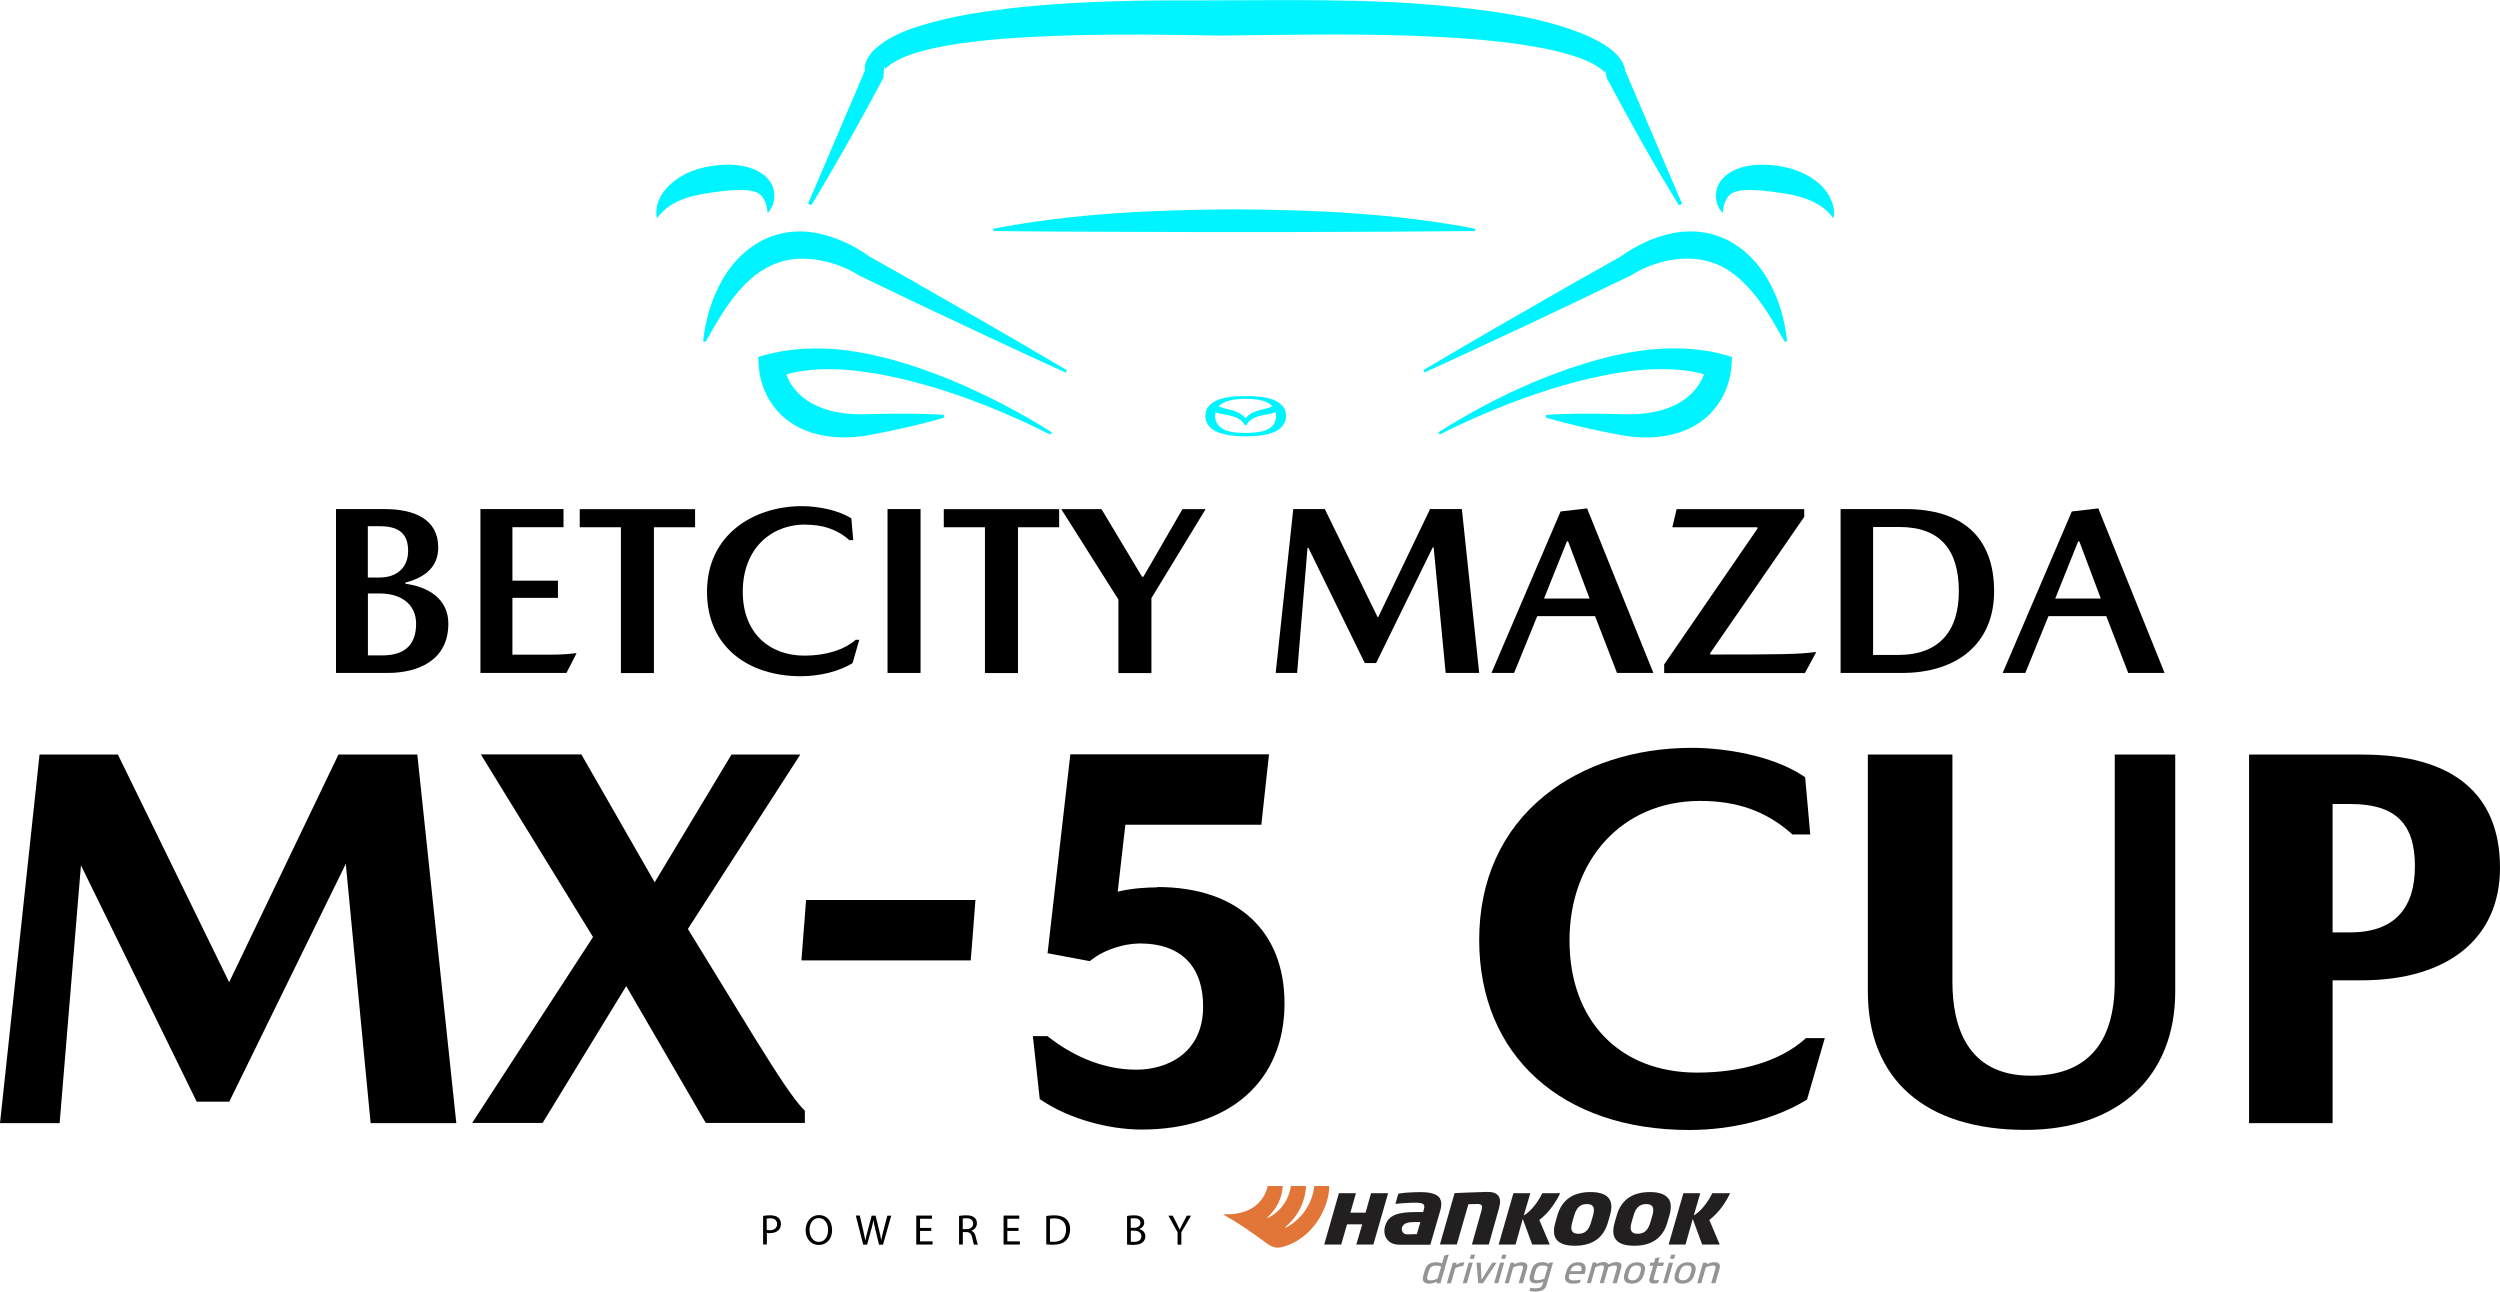 <?xml version="1.0" encoding="UTF-8"?>
<svg id="Laag_2" data-name="Laag 2" xmlns="http://www.w3.org/2000/svg" viewBox="0 0 291.51 150.6">
  <defs>
    <style>
      .cls-1 {
        fill: #221f20;
      }

      .cls-1, .cls-2, .cls-3, .cls-4, .cls-5 {
        stroke-width: 0px;
      }

      .cls-2 {
        fill: #929496;
      }

      .cls-3 {
        fill: #000;
      }

      .cls-4 {
        fill: #e27639;
      }

      .cls-5 {
        fill: #00f4ff;
      }
    </style>
  </defs>
  <g id="artwork">
    <g>
      <g>
        <path class="cls-3" d="M88.97,141.78c.21-.04.49-.07.84-.07.43,0,.75.1.95.28.18.16.3.41.3.71s-.09.55-.26.72c-.24.25-.61.37-1.03.37-.13,0-.25,0-.35-.03v1.35h-.44v-3.34ZM89.4,143.41c.1.02.22.04.36.04.53,0,.85-.26.85-.72s-.32-.67-.8-.67c-.19,0-.34.01-.41.04v1.31Z"/>
        <path class="cls-3" d="M97.03,143.39c0,1.16-.71,1.78-1.57,1.78s-1.52-.7-1.52-1.72.66-1.77,1.56-1.77,1.52.71,1.52,1.71ZM94.4,143.44c0,.73.39,1.37,1.08,1.37s1.08-.64,1.08-1.4c0-.68-.35-1.38-1.08-1.38s-1.09.67-1.09,1.41Z"/>
        <path class="cls-3" d="M100.65,145.12l-.86-3.38h.46l.4,1.71c.1.42.19.84.25,1.17h.01c.06-.34.16-.74.28-1.17l.45-1.7h.46l.41,1.71c.1.4.19.8.24,1.16h0c.07-.37.17-.75.27-1.17l.45-1.7h.45l-.96,3.38h-.46l-.43-1.76c-.11-.43-.18-.76-.22-1.1h0c-.06.34-.14.67-.26,1.1l-.48,1.76h-.46Z"/>
        <path class="cls-3" d="M108.59,143.53h-1.31v1.22h1.46v.37h-1.9v-3.38h1.83v.37h-1.39v1.07h1.31v.36Z"/>
        <path class="cls-3" d="M111.82,141.78c.22-.04.54-.07.84-.07.47,0,.77.09.98.28.17.15.27.38.27.65,0,.44-.28.74-.63.86v.02c.26.09.41.33.49.68.11.47.19.8.26.93h-.45c-.06-.1-.13-.39-.22-.81-.1-.47-.29-.64-.68-.66h-.41v1.46h-.44v-3.33ZM112.26,143.32h.45c.47,0,.76-.26.76-.64,0-.44-.32-.63-.78-.63-.21,0-.36.01-.43.04v1.23Z"/>
        <path class="cls-3" d="M118.77,143.53h-1.31v1.22h1.46v.37h-1.9v-3.38h1.83v.37h-1.39v1.07h1.31v.36Z"/>
        <path class="cls-3" d="M122,141.79c.27-.04.58-.08.93-.08.63,0,1.07.15,1.37.42.31.28.48.67.48,1.21s-.18,1-.49,1.31c-.32.32-.84.49-1.5.49-.32,0-.57-.02-.79-.04v-3.32ZM122.43,144.78c.11.02.27.02.44.02.94,0,1.44-.52,1.44-1.43,0-.8-.45-1.3-1.37-1.3-.23,0-.4.02-.51.04v2.67Z"/>
        <path class="cls-3" d="M131.41,141.79c.19-.04.5-.08.8-.08.44,0,.72.08.92.25.18.13.29.33.29.6,0,.33-.22.62-.57.74v.02c.32.08.7.34.7.84,0,.29-.11.52-.29.68-.23.22-.61.32-1.16.32-.3,0-.53-.02-.68-.04v-3.32ZM131.85,143.17h.4c.46,0,.73-.25.73-.57,0-.39-.3-.55-.74-.55-.2,0-.32.02-.39.03v1.09ZM131.85,144.79c.09.01.21.02.37.02.45,0,.87-.17.87-.66,0-.46-.4-.65-.87-.65h-.36v1.29Z"/>
        <path class="cls-3" d="M137.31,145.12v-1.43l-1.07-1.94h.5l.48.93c.13.26.23.46.34.7h0c.09-.22.21-.44.34-.7l.49-.93h.49l-1.13,1.94v1.44h-.44Z"/>
      </g>
      <g>
        <g>
          <path class="cls-2" d="M165.95,148.78l.19-.66c.2-.7.65-.94,1.3-.94.23,0,.58.07.7.15l.28-.93.51-.13-.97,3.37h-.43v-.19c-.3.15-.57.23-.89.23-.67,0-.83-.42-.69-.9ZM168.04,147.7c-.14-.09-.4-.13-.56-.13-.42,0-.72.12-.86.6l-.17.58c-.11.36-.02.55.32.55.25,0,.6-.08.87-.22l.4-1.37Z"/>
          <path class="cls-2" d="M170.62,147.62c-.29.02-.64.09-.93.27l-.5,1.75h-.48l.69-2.4h.43l-.02.24c.18-.12.53-.3.94-.3l-.13.44Z"/>
          <path class="cls-2" d="M171.04,149.63h-.48l.69-2.4h.48l-.69,2.4ZM171.86,146.78h-.48l.14-.48h.48l-.14.48Z"/>
          <path class="cls-2" d="M172.93,149.63h-.56l-.2-2.4h.49l.07,1.48c0,.15,0,.31.02.51h0c.13-.2.22-.36.32-.51l.93-1.48h.51l-1.59,2.4Z"/>
          <path class="cls-2" d="M174.7,149.63h-.48l.69-2.4h.48l-.69,2.4ZM175.52,146.78h-.48l.14-.48h.48l-.14.48Z"/>
          <path class="cls-2" d="M177.56,149.63h-.48l.47-1.62c.08-.28.07-.44-.25-.44-.23,0-.55.07-.85.22l-.52,1.84h-.48l.69-2.4h.43v.19c.28-.14.59-.24.87-.24.58,0,.75.3.62.74l-.49,1.72Z"/>
          <path class="cls-2" d="M178.4,148.73l.17-.61c.2-.69.64-.95,1.28-.95.25,0,.57.07.73.21l.08-.16h.43l-.73,2.53c-.17.59-.49.85-1.35.85-.22,0-.5-.03-.67-.07l.11-.37c.17.04.41.06.58.06.54,0,.75-.11.86-.52l.07-.24c-.26.12-.57.18-.87.18-.67,0-.84-.42-.69-.93ZM180.47,147.74c-.1-.11-.36-.18-.64-.18-.32,0-.62.13-.77.61l-.15.53c-.12.39-.04.57.34.57.27,0,.56-.07.83-.18l.39-1.35Z"/>
          <path class="cls-2" d="M184.75,148.56h-1.73l-.03.1c-.12.39-.06.64.57.64.2,0,.49-.02.77-.1l-.11.36c-.24.09-.51.12-.73.12-.85,0-1.16-.36-.94-1.12l.08-.27c.23-.8.73-1.11,1.37-1.11.69,0,1.06.33.82,1.18l-.06.2ZM184.38,148.22v-.03c.11-.36.03-.64-.45-.64s-.71.28-.81.64v.03s1.25,0,1.25,0Z"/>
          <path class="cls-2" d="M188.52,149.63h-.48l.47-1.65c.08-.28.04-.42-.24-.42-.19,0-.44.07-.74.22l-.02.08-.5,1.76h-.48l.47-1.65c.08-.28.04-.42-.24-.42-.19,0-.43.07-.73.22l-.52,1.84h-.48l.69-2.4h.43v.19c.26-.14.56-.24.8-.24.34,0,.53.1.59.28.33-.17.69-.28.92-.28.55,0,.7.24.57.69l-.5,1.76Z"/>
          <path class="cls-2" d="M191.68,148.6c-.2.7-.68,1.08-1.41,1.08s-1.06-.41-.86-1.11l.09-.3c.2-.7.68-1.08,1.4-1.08s1.07.41.87,1.11l-.09.3ZM191.29,148.27c.15-.52-.05-.72-.45-.72s-.71.2-.86.72l-.09.3c-.15.52.05.72.45.72s.72-.2.86-.72l.09-.3Z"/>
          <path class="cls-2" d="M193.94,147.61h-.69l-.39,1.35c-.06.23-.04.32.16.32.15,0,.32-.02.45-.07l-.11.36c-.14.07-.36.1-.52.1-.42,0-.61-.22-.5-.61l.42-1.46h-.42l.11-.38h.42l.14-.5.51-.13-.18.63h.69l-.11.38Z"/>
          <path class="cls-2" d="M194.39,149.63h-.48l.69-2.4h.48l-.69,2.4ZM195.21,146.78h-.48l.14-.48h.48l-.14.48Z"/>
          <path class="cls-2" d="M197.58,148.6c-.2.7-.68,1.08-1.41,1.08s-1.06-.41-.86-1.11l.09-.3c.2-.7.68-1.08,1.4-1.08s1.07.41.87,1.11l-.09.3ZM197.19,148.27c.15-.52-.05-.72-.45-.72s-.71.2-.86.72l-.09.3c-.15.52.05.72.45.72s.72-.2.86-.72l.09-.3Z"/>
          <path class="cls-2" d="M200.01,149.63h-.48l.47-1.62c.08-.28.07-.44-.25-.44-.23,0-.55.07-.85.22l-.52,1.84h-.48l.69-2.4h.43v.19c.28-.14.59-.24.87-.24.58,0,.75.3.62.74l-.49,1.72Z"/>
        </g>
        <g>
          <path class="cls-1" d="M174.8,140.85l-1.2,4.27h-1.97l1.09-3.87c.09-.33.15-.6.02-.73-.12-.11-.29-.13-.5-.13l-1.02.03-1.35,4.69h-1.97l1.71-5.99c.23-.01,1.99-.09,3.73-.14.67-.02,1.13.13,1.37.45.24.31.27.78.09,1.4Z"/>
          <path class="cls-1" d="M179.49,142.25l1.22,2.87h-2.05l-1.1-2.99-.84,2.99h-1.97l1.72-5.99h1.97l-.76,2.6s1.21-.64,2.16-2.6h2.08c-1,2.15-2.43,3.12-2.43,3.12Z"/>
          <path class="cls-1" d="M199.31,142.25l1.22,2.87h-2.05l-1.1-2.99-.84,2.99h-1.97l1.72-5.99h1.97l-.76,2.6s1.21-.64,2.16-2.6h2.08c-1,2.15-2.43,3.12-2.43,3.12Z"/>
          <path class="cls-1" d="M187.6,139.73c-.37-.49-1.09-.73-2.14-.73-2.04,0-3.34.91-3.86,2.71l-.25.87c-.24.85-.2,1.51.14,1.95.37.49,1.09.73,2.14.73,2.04,0,3.34-.91,3.86-2.71l.25-.87c.24-.85.2-1.51-.14-1.95ZM185.74,141.78l-.21.72c-.27.95-.72,1.36-1.48,1.36-.34,0-.57-.08-.7-.25-.17-.22-.17-.58-.01-1.13l.21-.72c.27-.95.72-1.36,1.48-1.36.34,0,.57.08.7.25.17.22.17.58.01,1.13Z"/>
          <path class="cls-1" d="M194.52,139.73c-.37-.49-1.09-.73-2.14-.73-2.04,0-3.34.91-3.86,2.71l-.25.87c-.24.85-.2,1.51.14,1.95.37.49,1.09.73,2.15.73,2.04,0,3.34-.91,3.86-2.71l.25-.87c.24-.85.2-1.51-.14-1.95ZM192.66,141.78l-.21.72c-.27.95-.72,1.36-1.48,1.36-.34,0-.57-.08-.7-.25-.17-.22-.17-.58-.01-1.13l.21-.72c.27-.95.72-1.36,1.48-1.36.34,0,.57.08.7.25.17.22.17.58.01,1.13Z"/>
          <path class="cls-1" d="M167.94,139.79c-.15-.28-.43-.48-.85-.61-.32-.1-.73-.16-1.22-.17-.02,0-1.77-.03-2.82.18l-.34,1.19c1.06-.12,2.07-.15,2.5-.14.47.02.7.08.8.22.09.12.1.31,0,.63l-.06.24h-.75c-2.09,0-3.32.27-3.7,1.67-.15.54-.08,1.1.23,1.5.33.43.77.64,1.53.64h3.52l1.14-3.91c.19-.62.19-1.08,0-1.42ZM165.22,143.9l-.96.03c-.24,0-.46.01-.64-.18-.12-.13-.2-.34-.16-.55.13-.61.83-.7,1.4-.7h.76l-.41,1.4Z"/>
          <polygon class="cls-1" points="159.87 139.13 159.23 141.4 157.46 141.4 158.11 139.13 156.12 139.13 154.41 145.12 156.39 145.12 157.07 142.76 158.84 142.76 158.15 145.12 160.14 145.12 161.86 139.13 159.87 139.13"/>
          <path class="cls-4" d="M153.25,138.29c-.22,2.1-1.5,3.89-3.3,4.85-.05.03-.1-.04-.05-.08,1.39-1.16,2.3-2.86,2.39-4.77h-1.77c-.22,1.63-1.24,3-2.67,3.72-.05.03-.1-.04-.05-.08,1.03-.91,1.7-2.2,1.78-3.64h-1.77c-.13.74-.5,1.38-.99,1.91-1.2,1.31-3.13,1.45-4.07,1.38,0,0-.04,0-.06.03-.01.04.03.06.03.06,1.56.87,2.8,1.7,5.06,3.36.55.41,1.08.53,1.63.4,3.52-.83,5.57-4.47,5.59-7.14h-1.76Z"/>
        </g>
      </g>
    </g>
    <g>
      <path class="cls-5" d="M107.15,33.16l-5.7-3.21c-1.87-1.33-3.92-2.32-6.2-2.77-5.48-1.03-9.81,2.23-11.86,7.14-.3.64-.54,1.44-.76,2.11-.03.14-.21.82-.24.98-.2.78-.31,1.58-.41,2.37l.29.09c1.04-1.84,2.05-3.64,3.27-5.19,3.16-4.11,6.94-5.49,11.95-3.84.94.32,1.86.75,2.7,1.29l5.99,2.88c5.52,2.62,12.55,5.93,18.09,8.44l.14-.27s-2.86-1.69-2.86-1.69c-4.11-2.42-10.24-5.94-14.4-8.31Z"/>
      <path class="cls-5" d="M88.4,41.62c.02.22.07,1.25.1,1.46.2,1.7.89,3.34,1.99,4.65,2.58,3.15,7.12,3.72,10.88,3,2.95-.55,5.86-1.19,8.74-2.04l-.03-.31c-.5-.04-1-.07-1.5-.08-2.46-.11-4.97-.07-7.44,0-3.94.15-8.04-.93-9.47-4.65,3.48-.94,7.26-.65,10.79-.03,6.98,1.28,13.69,3.9,20.03,7.06l.16-.26c-3.65-2.33-7.51-4.31-11.5-6-7.11-2.91-15.15-5.17-22.75-2.79Z"/>
      <path class="cls-5" d="M187.48,41.63c-7.03,1.79-13.65,4.94-19.77,8.78l.16.26c1.27-.66,2.57-1.26,3.87-1.84,3.9-1.73,7.92-3.22,12.04-4.31,4.03-1.03,8.21-1.78,12.36-1.36.87.09,1.73.25,2.56.48-1.44,3.72-5.54,4.81-9.48,4.66-2.47-.07-4.98-.11-7.44,0-.5.02-1,.05-1.5.08l-.03.31c2.88.85,5.78,1.49,8.74,2.04,3.76.72,8.31.16,10.88-3,1.11-1.31,1.79-2.95,1.99-4.65.03-.19.08-1.24.1-1.46-4.71-1.51-9.75-1.15-14.47.01Z"/>
      <path class="cls-5" d="M86.24,22.15c.68,0,1.41.03,2.02.3.88.4,1.16,1.46,1.25,2.4.98-1.02,1.06-2.76.14-3.86-.92-1.14-2.39-1.6-3.77-1.74-.83-.09-1.66-.06-2.48.05-.36.04-.86.11-1.21.2-.35.08-.87.2-1.2.34-2.31.76-4.91,2.94-4.39,5.62,1.7-2.35,4.48-2.75,7.17-3.12.85-.12,1.65-.18,2.47-.2Z"/>
      <path class="cls-5" d="M94.61,23.91l.56-.91c1.91-3.17,4.05-6.96,5.83-10.2.67-1.25,1.36-2.5,2.02-3.75l.07-1.39c.04.11.07.25.1.36,0,0,.01,0,.02,0,0,0,.01,0,.02,0,0,0,0-.01.02-.02.03-.02.03-.04.07-.07,3.52-3.3,16.54-3.63,21.61-3.81,5.62-.15,11.53-.08,17.16.03,8.55-.08,17.22-.3,25.76.16,4.15.22,8.37.57,12.42,1.38,1.27.26,2.61.61,3.81,1.03,1.1.4,2.07.85,2.87,1.54.06.06.14.14.19.2.03.03.04.03.04,0,0,0,0,0,0-.03,0-.02,0-.03,0-.06,0-.08,0-.16,0-.23,0,0,.16.93.16.93,2.63,4.93,5.48,10.09,8.42,14.86l.38-.16s-6.6-15.45-6.64-15.56c0-.06-.01-.11-.02-.17-.46-1.88-2.63-3.05-4.27-3.82-4.93-2.12-10.31-2.83-15.6-3.41-10.1-1.07-20.28-.75-30.41-.76-6.52-.04-13.06.11-19.56.72-3.11.32-6.29.73-9.34,1.43-2.91.71-6.54,1.65-8.64,3.89-.47.56-.87,1.27-.82,2.02,0,.04,0,.08.01.12l-6.63,15.53.38.16Z"/>
      <path class="cls-5" d="M207.75,36.42c-.22-.67-.46-1.47-.76-2.11-2.06-4.91-6.38-8.16-11.86-7.14-2.28.45-4.33,1.44-6.2,2.77-.74.42-5.7,3.21-5.7,3.21-5.31,3.03-12.04,6.9-17.27,10.01l.14.27,3.03-1.38c1.89-.87,7.12-3.31,9.05-4.21,3-1.41,9.02-4.28,12-5.73.09-.06.34-.21.43-.26,2.99-1.72,6.91-2.36,10.05-.83,1.63.8,3.05,2.2,4.17,3.64,1.22,1.56,2.23,3.35,3.27,5.19l.29-.09c-.1-.79-.21-1.59-.41-2.37-.05-.19-.19-.79-.24-.98Z"/>
      <path class="cls-5" d="M213.38,23c-.87-1.65-2.55-2.7-4.29-3.26-1.47-.44-3.06-.63-4.59-.49-1.38.14-2.85.6-3.77,1.74-.92,1.1-.84,2.84.14,3.86.09-.94.36-2,1.25-2.4.61-.27,1.34-.3,2.02-.3.82.02,1.62.08,2.47.2,2.02.26,3.9.55,5.61,1.62.56.37,1.1.83,1.56,1.5.21-.82-.02-1.73-.41-2.47Z"/>
      <path class="cls-5" d="M172.01,26.94v-.27c-9.26-1.79-18.69-2.21-28.09-2.26-9.39.05-18.83.47-28.09,2.26v.27c3.49.04,10.55.09,14.04.09,12.91.06,29.28.04,42.13-.09Z"/>
      <path class="cls-5" d="M149.06,46.91h0c-.75-.5-1.96-.73-3.8-.73-1.84,0-3.05.23-3.8.73-.56.37-.91.89-.91,1.59,0,.39.15,1.37,1.4,1.88.75.3,1.71.5,3.31.5,1.6,0,2.56-.2,3.31-.5,1.24-.51,1.4-1.5,1.4-1.88,0-.7-.35-1.22-.91-1.59ZM142.38,47.15c.14-.11.31-.2.49-.28.2-.08.41-.15.63-.2.48-.11,1.05-.16,1.75-.16.7,0,1.27.05,1.75.16.22.05.44.11.63.2.18.08.35.17.49.28.1.07.19.15.26.24-.04.02-.08.03-.13.05-.38.14-.79.24-1.19.34l-.14.03c-.3.07-.57.17-.82.29-.32.16-.58.35-.77.58-.05.05-.07.06-.09.06h0s-.04-.01-.09-.06c-.19-.22-.46-.42-.77-.58-.25-.12-.53-.22-.82-.29-.04-.01-.09-.02-.14-.03-.4-.1-.81-.2-1.19-.34-.04-.02-.08-.03-.13-.05.08-.08.16-.16.26-.24ZM148.63,49.28c-.08.15-.18.3-.32.43-.14.15-.33.27-.55.38-.28.13-.61.23-1.01.29-.41.06-.9.09-1.5.1-.61,0-1.1-.03-1.5-.1-.4-.06-.73-.16-1.01-.29-.22-.1-.4-.23-.55-.38-.14-.14-.24-.28-.32-.43-.12-.24-.18-.48-.18-.73,0-.17.02-.32.05-.47.43.15.84.22,1.21.28h.08c.51.11.91.23,1.23.38.19.09.35.19.48.31.14.12.26.27.34.42.04.07.08.11.16.11s.12-.04.16-.11c.15-.29.44-.55.83-.73.32-.16.72-.27,1.23-.37h.08c.36-.08.77-.15,1.21-.3.04.14.05.3.05.47,0,.11-.02.41-.18.73Z"/>
    </g>
    <g>
      <path class="cls-3" d="M51.1,63.83c0,2.13-1.35,3.46-3.82,4.1v.14c2.61.34,5,1.74,5,4.64,0,4.24-3.43,5.76-7.11,5.76h-5.99v-19.11h5.65c3.54,0,6.27,1.21,6.27,4.47ZM47.59,64.25c0-1.97-1.01-2.89-3.29-2.89h-1.41v5.98h1.38c2.05,0,3.32-1.21,3.32-3.09ZM48.52,72.74c0-2.3-1.77-3.54-4.24-3.54h-1.38v7.22h1.71c2.58,0,3.91-1.24,3.91-3.68Z"/>
      <path class="cls-3" d="M67.06,76.17h.17l-1.18,2.3h-10.03v-19.11h9.69v2.11h-5.96v6.24h5.31v2h-5.31v6.63h3.04c2.02,0,3.03,0,4.27-.17Z"/>
      <path class="cls-3" d="M67.59,59.37h13.46v2.11h-4.8v17h-3.85v-17h-4.8v-2.11Z"/>
      <path class="cls-3" d="M93.97,61.16c-4.22,0-7.36,2.95-7.36,7.84s3.18,7.45,7.19,7.45c2.56,0,4.66-.7,5.98-1.85h.42l-.79,2.73c-1.55.93-3.71,1.52-6.04,1.52-5.96,0-10.93-3.29-10.93-9.86s5.34-9.97,11.07-9.97c1.91,0,4.3.48,5.76,1.43l.22,2.53h-.45c-1.55-1.35-3.23-1.8-5.09-1.8Z"/>
      <path class="cls-3" d="M107.34,78.47h-3.85v-19.11h3.85v19.11Z"/>
      <path class="cls-3" d="M110.04,59.37h13.46v2.11h-4.8v17h-3.85v-17h-4.8v-2.11Z"/>
      <path class="cls-3" d="M128.44,59.37l4.72,7.87h.17l4.55-7.87h2.7l-6.32,10.37v8.74h-3.85v-8.57l-6.66-10.54h4.69Z"/>
      <path class="cls-3" d="M160.71,71.95l6.04-12.59h3.71l2.02,19.11h-3.91l-1.4-14.64h-.11l-6.6,13.49h-1.32l-6.57-13.43h-.11l-1.21,14.58h-2.5l2.05-19.11h3.68l6.15,12.59h.08Z"/>
      <path class="cls-3" d="M179.25,71.84l-2.7,6.63h-2.64l8.06-18.83,3.09-.36,7.73,19.19h-4.24l-2.56-6.63h-6.74ZM185.35,69.79l-2.5-6.66h-.14l-2.67,6.66h5.31Z"/>
      <path class="cls-3" d="M210.38,59.37v.9l-10.96,15.88v.17c8.23,0,10.28-.03,12.19-.28h.17l-1.32,2.44h-16.41v-1.01l10.87-15.82v-.17h-9.92l.5-2.11h14.86Z"/>
      <path class="cls-3" d="M232.52,68.95c0,6.07-4.27,9.52-10.76,9.52h-7.14v-19.11h7.56c6.55,0,10.34,3.2,10.34,9.58ZM228.41,68.95c0-4.8-2.14-7.5-6.94-7.5h-3.06v14.92h2.92c4.78,0,7.08-2.78,7.08-7.42Z"/>
      <path class="cls-3" d="M238.86,71.84l-2.7,6.63h-2.64l8.06-18.83,3.09-.36,7.73,19.19h-4.24l-2.56-6.63h-6.74ZM244.96,69.79l-2.5-6.66h-.14l-2.67,6.66h5.31Z"/>
    </g>
    <g>
      <polygon class="cls-3" points="48.73 88.65 48.66 87.98 47.98 87.98 39.93 87.98 39.46 87.98 39.26 88.41 26.72 114.53 13.95 88.4 13.75 87.98 13.28 87.98 5.29 87.98 4.61 87.98 4.54 88.65 .09 130.13 0 130.96 .83 130.96 6.26 130.96 6.95 130.96 7.01 130.27 9.44 100.9 22.73 128.04 22.94 128.46 23.4 128.46 26.27 128.46 26.74 128.46 26.94 128.04 40.32 100.73 43.15 130.28 43.22 130.96 43.9 130.96 52.38 130.96 53.21 130.96 53.12 130.13 48.73 88.65"/>
      <path class="cls-3" d="M88.38,121.64l-8.17-13.32,2.17-3.37,10.94-16.97h-8.02l-.22.36-8.74,14.54-8.33-14.53-.22-.38h-11.72l.7,1.14,12.38,20.15-13.34,20.52-.75,1.16h8.21l.22-.36,9.53-15.6,9.06,15.59.22.37h11.55v-1.42l-.21-.22c-1.19-1.25-2.97-3.98-5.27-7.69Z"/>
      <polygon class="cls-3" points="94.69 104.94 93.99 104.94 93.94 105.63 93.51 111.18 93.45 111.99 94.26 111.99 112.5 111.99 113.19 111.99 113.25 111.29 113.68 105.74 113.74 104.94 112.93 104.94 94.69 104.94"/>
      <path class="cls-3" d="M134.94,103.47c-.63,0-1.24.03-1.84.08h-.02s-.06,0-.06,0c-.95.08-1.86.22-2.69.42l.89-7.8h15.86l.07-.67.73-6.71.09-.83h-23.16l-.08.66-2.5,21.84-.08.69.69.13,3.9.73.34.06.27-.21c1.18-.93,3.03-1.62,4.73-1.8l.84-.05.99.04c4.12.35,6.38,2.91,6.38,7.32,0,5.44-4.2,7.36-7.79,7.36-4.38,0-7.94-2.04-10.16-3.75l-.2-.16h-1.7l.09.83.67,6.16.04.35.29.19c3.06,2.04,7.6,3.36,11.58,3.36,10.28,0,16.67-5.64,16.67-14.72,0-8.49-5.55-13.56-14.84-13.56Z"/>
      <path class="cls-3" d="M210.87,121.04h-.28l-.21.19c-2.84,2.48-7.28,3.84-12.5,3.84-9.03,0-14.87-6.05-14.87-15.41s6.12-16.27,15.23-16.27c4.29,0,7.64,1.18,10.55,3.72l.21.19h2.08l-.07-.82-.49-5.49-.03-.36-.3-.2c-3.65-2.39-9.24-3.23-12.92-3.23-6.63,0-12.72,1.98-17.16,5.57-4.99,4.04-7.63,9.86-7.63,16.83,0,13.46,9.61,22.16,24.48,22.16,4.98,0,9.9-1.24,13.5-3.4l.25-.15.08-.28,1.71-5.92.28-.96h-1.91Z"/>
      <path class="cls-3" d="M247.34,87.98h-.75v26.49c0,7.27-3.3,10.96-9.8,10.96-7.55,0-9.13-5.96-9.13-10.96v-26.49h-9.86v27.65c0,10.25,6.7,16.12,18.38,16.12,10.77,0,17.46-6.18,17.46-16.12v-27.65h-6.3Z"/>
      <path class="cls-3" d="M275.51,87.98h-13.26v42.98h9.74v-16.65h3.34c10.13,0,16.18-4.91,16.18-13.13,0-8.63-5.53-13.19-16-13.19ZM274.05,108.72h-2.06v-14.97h2.06c5.22,0,7.54,2.23,7.54,7.24s-2.47,7.73-7.54,7.73Z"/>
    </g>
  </g>
</svg>